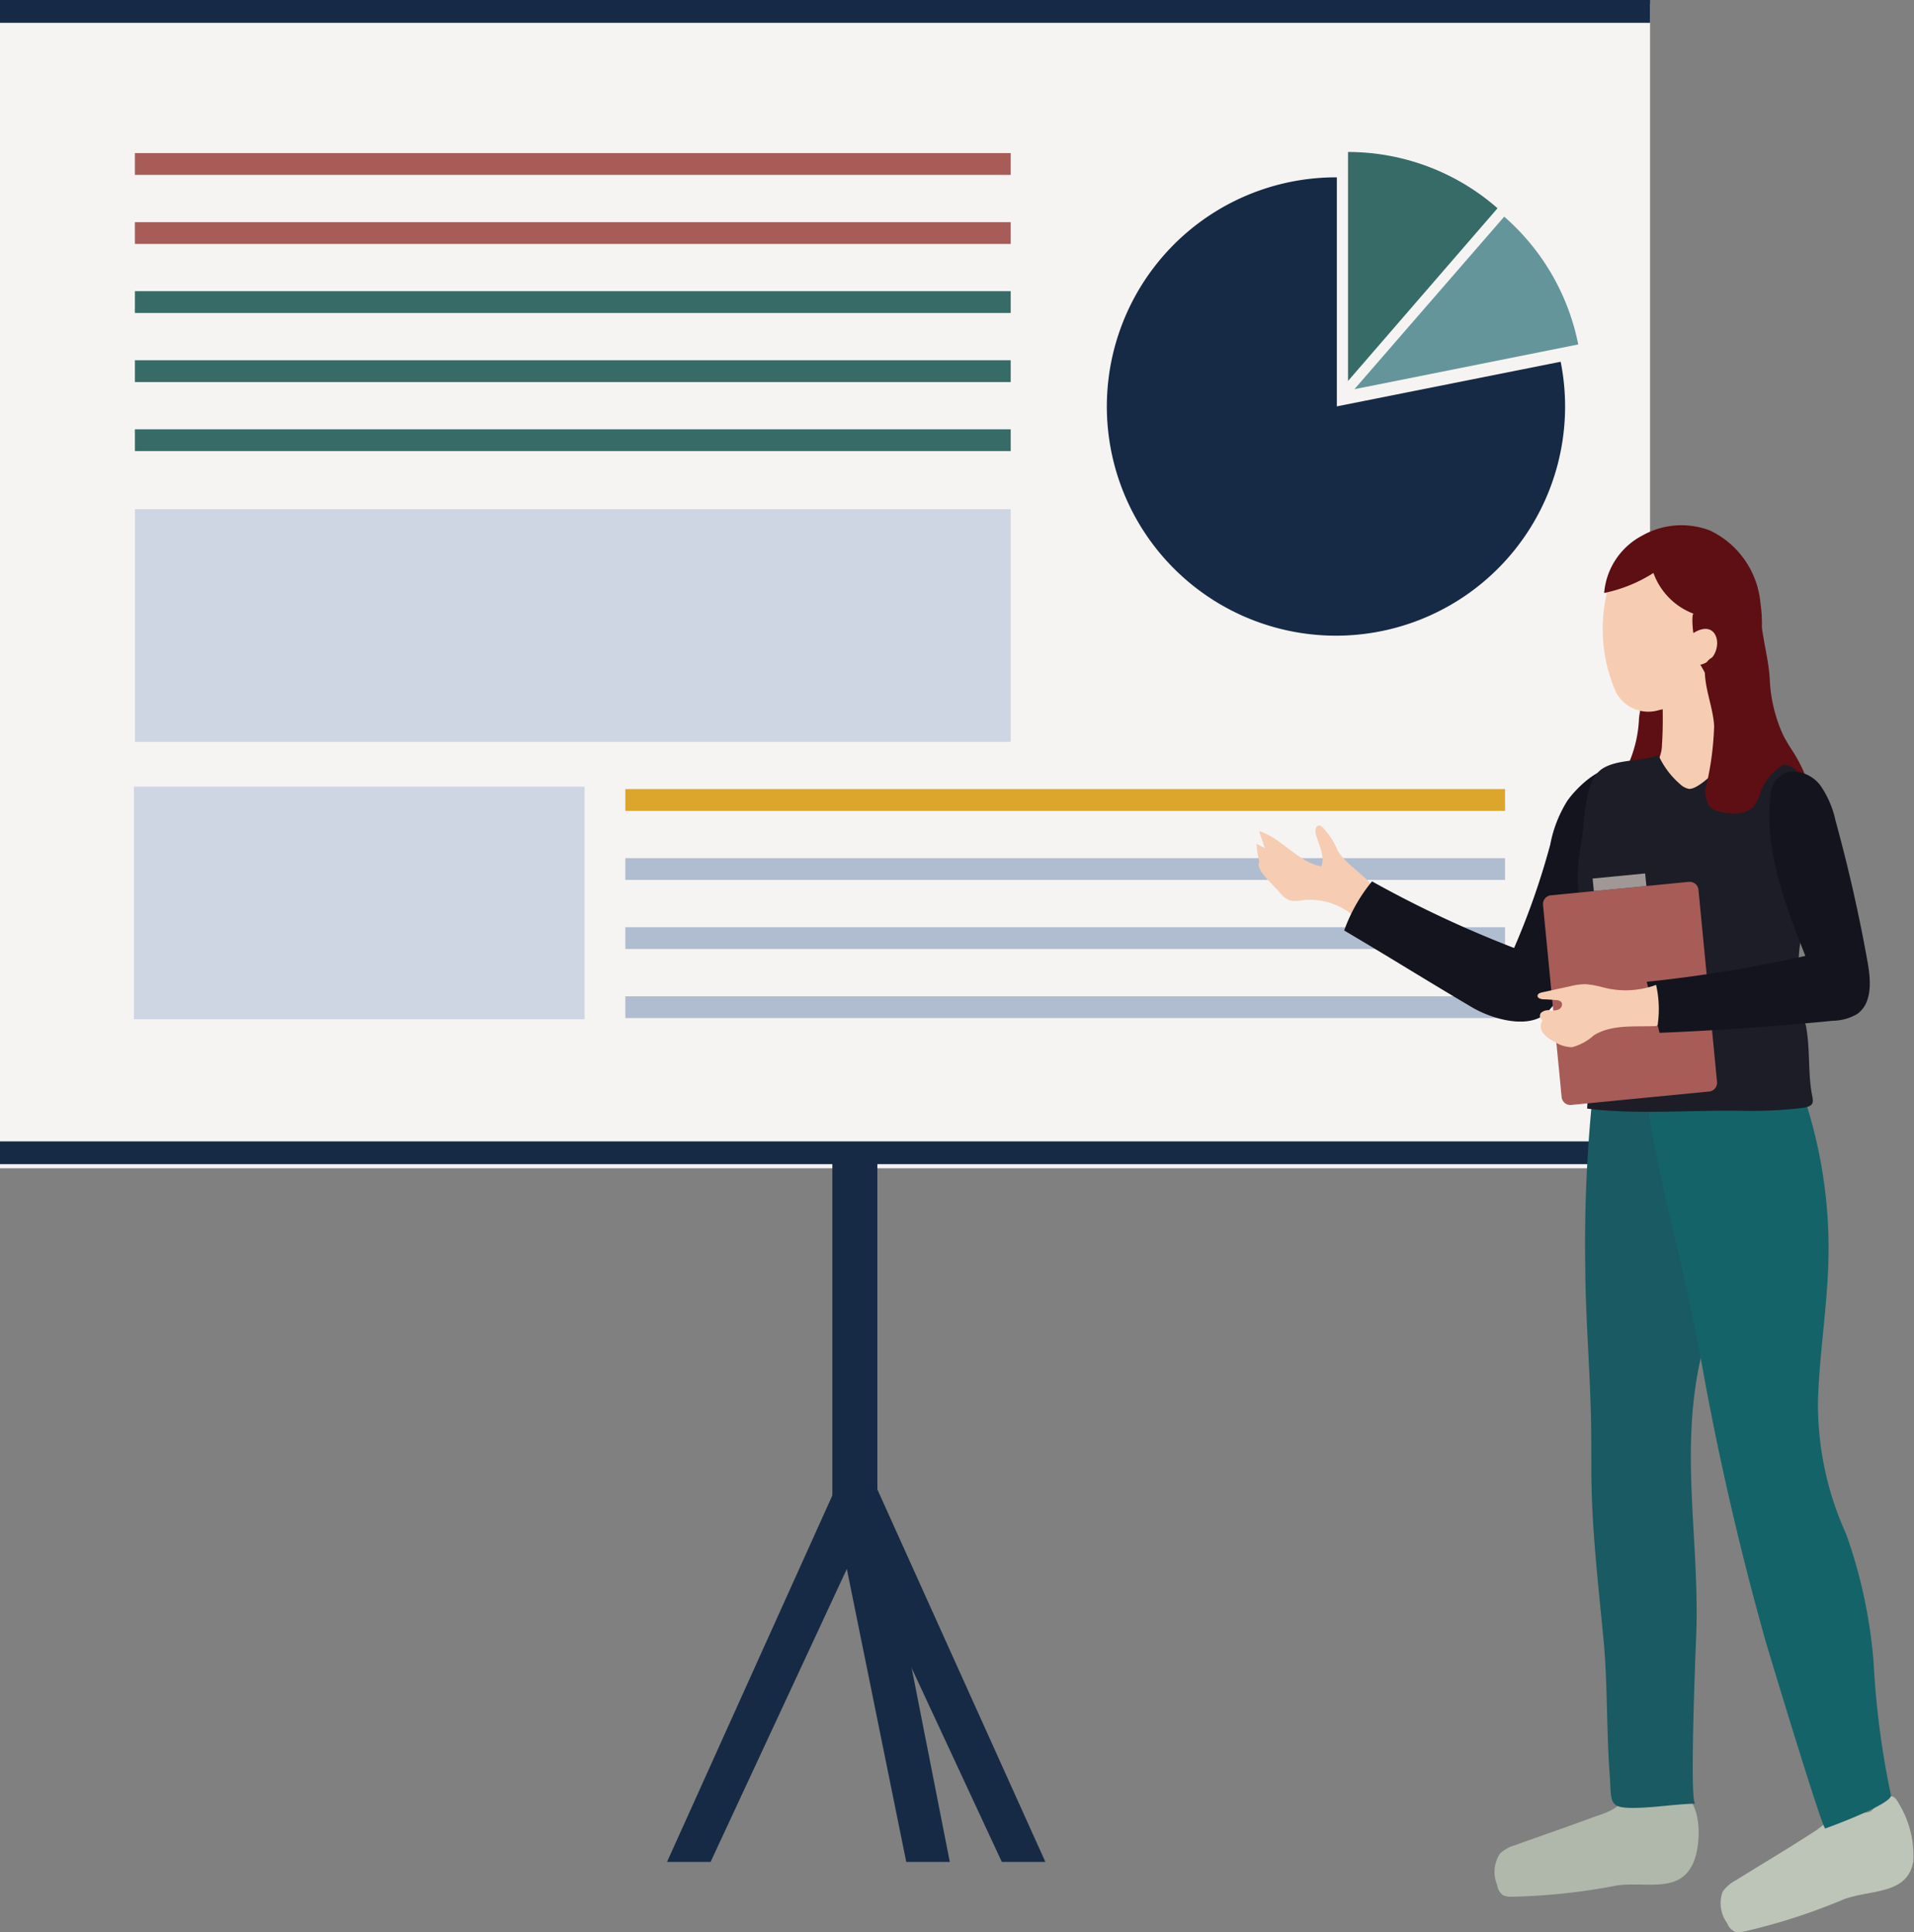 <svg xmlns="http://www.w3.org/2000/svg" xmlns:xlink="http://www.w3.org/1999/xlink" width="107" height="107.999" viewBox="0 0 107 107.999">
  <rect x="0" y="0" width="107" height="107.999" fill="#808080" stroke="none"/>
  <defs>
    <clipPath id="clip-path">
      <rect id="長方形_8712" data-name="長方形 8712" width="107" height="107.998" fill="none"/>
    </clipPath>
  </defs>
  <g id="グループ_18063" data-name="グループ 18063" transform="translate(0 0.001)">
    <rect id="長方形_8696" data-name="長方形 8696" width="92.244" height="65.085" transform="translate(0 0.211)" fill="#f6f4f3"/>
    <rect id="長方形_8697" data-name="長方形 8697" width="92.244" height="1.275" transform="translate(0 -0.001)" fill="#162a45"/>
    <rect id="長方形_8698" data-name="長方形 8698" width="92.244" height="1.273" transform="translate(0 63.794)" fill="#162a45"/>
    <rect id="長方形_8699" data-name="長方形 8699" width="2.516" height="19.466" transform="translate(46.532 64.738)" fill="#162a45"/>
    <path id="パス_21893" data-name="パス 21893" d="M30.561,83.432H28.126L37.615,62.4l2.436.631Z" transform="translate(9.163 20.635)" fill="#162a45" fill-rule="evenodd"/>
    <path id="パス_21894" data-name="パス 21894" d="M44.576,83.432h2.435L37.522,62.4l-2.436.631Z" transform="translate(11.43 20.635)" fill="#162a45" fill-rule="evenodd"/>
    <path id="パス_21895" data-name="パス 21895" d="M39.224,83.432h2.435L37.521,62.4l-2.435.631Z" transform="translate(11.439 20.635)" fill="#162a45" fill-rule="evenodd"/>
    <rect id="長方形_8700" data-name="長方形 8700" width="48.961" height="1.219" transform="translate(7.542 8.555)" fill="#a75c58"/>
    <rect id="長方形_8701" data-name="長方形 8701" width="48.961" height="1.218" transform="translate(7.542 12.416)" fill="#a75c58"/>
    <rect id="長方形_8702" data-name="長方形 8702" width="48.961" height="1.219" transform="translate(7.542 16.273)" fill="#376b68"/>
    <rect id="長方形_8703" data-name="長方形 8703" width="48.961" height="1.219" transform="translate(7.542 20.134)" fill="#376b68"/>
    <rect id="長方形_8704" data-name="長方形 8704" width="49.18" height="1.218" transform="translate(34.958 44.103)" fill="#dca52b"/>
    <rect id="長方形_8705" data-name="長方形 8705" width="49.18" height="1.219" transform="translate(34.958 47.962)" fill="#b0bdd1"/>
    <rect id="長方形_8706" data-name="長方形 8706" width="49.18" height="1.219" transform="translate(34.958 51.822)" fill="#b0bdd1"/>
    <rect id="長方形_8707" data-name="長方形 8707" width="49.18" height="1.219" transform="translate(34.958 55.683)" fill="#b0bdd1"/>
    <rect id="長方形_8708" data-name="長方形 8708" width="48.961" height="1.218" transform="translate(7.542 23.994)" fill="#376b68"/>
    <rect id="長方形_8709" data-name="長方形 8709" width="48.961" height="13.001" transform="translate(7.542 28.461)" fill="#cfd6e3"/>
    <rect id="長方形_8710" data-name="長方形 8710" width="25.194" height="13.001" transform="translate(7.485 43.967)" fill="#cfd6e3"/>
    <g id="グループ_18062" data-name="グループ 18062" transform="translate(0 0)">
      <g id="グループ_18061" data-name="グループ 18061" clip-path="url(#clip-path)">
        <path id="パス_21896" data-name="パス 21896" d="M59.487,20.25V7.448A12.809,12.809,0,1,0,72,17.755Z" transform="translate(15.248 2.463)" fill="#162a45"/>
        <path id="パス_21897" data-name="パス 21897" d="M65.177,9.527a12.673,12.673,0,0,0-8.359-3.144v12.8Z" transform="translate(18.541 2.111)" fill="#376b68"/>
        <path id="パス_21898" data-name="パス 21898" d="M65.463,9.1l-8.376,9.643,12.514-2.5A12.774,12.774,0,0,0,65.463,9.1" transform="translate(18.629 3.009)" fill="#64959b"/>
        <path id="パス_21899" data-name="パス 21899" d="M65.261,77.873c1.033-.366,2.068-.727,3.094-1.107.78-.289,1.9-.534,1.93-1.5l2.458-.089c1.9-.069,1.879,2.906,1.355,4.09-.759,1.714-2.582,1.037-4.238,1.252a34.338,34.338,0,0,1-5.97.637.957.957,0,0,1-.431-.09.827.827,0,0,1-.318-.562,1.881,1.881,0,0,1,.158-1.767,2.127,2.127,0,0,1,.858-.47q.551-.2,1.1-.394" transform="translate(20.559 24.858)" fill="#b0b8ab" fill-rule="evenodd"/>
        <path id="パス_21900" data-name="パス 21900" d="M74.356,79.541c1.2-.733,2.4-1.461,3.572-2.225a7.077,7.077,0,0,1,1.505-.945c.464-.145,1.028.14,1.5-.088a2.815,2.815,0,0,0,.487-.566c.48-.1.674-.641,1.1.184A5.57,5.57,0,0,1,83.3,79.11c-.346,1.826-2.28,1.536-3.846,2.081a33.659,33.659,0,0,1-5.678,1.83.952.952,0,0,1-.442,0,.857.857,0,0,1-.439-.482,1.884,1.884,0,0,1-.252-1.757,2.031,2.031,0,0,1,.728-.632q.491-.305.987-.608" transform="translate(23.659 24.95)" fill="#bcc5b7" fill-rule="evenodd"/>
        <path id="パス_21901" data-name="パス 21901" d="M67.158,66.921c.008,3.148.371,6.269.674,9.4.245,2.527.163,5.071.351,7.6.119,1.586-.114,1.917,1.389,1.9,1.111-.011,2.269-.212,3.4-.238-.34.008.025-8.794.052-9.469.195-5.449-1.012-10.52.379-15.972a40.4,40.4,0,0,0,1.078-8.379c.072-1.782,1-5.429-1.687-5.69-1.723-.166-3.882.373-5.612.422a81.372,81.372,0,0,0-.363,9.067c.015,3.128.314,6.259.333,9.389q.006.986.009,1.967" transform="translate(21.803 15.226)" fill="#1a5a62" fill-rule="evenodd"/>
        <path id="パス_21902" data-name="パス 21902" d="M79.391,86.933c.389-.138,3.792-1.392,3.669-1.875a47.593,47.593,0,0,1-.967-7.388,27.827,27.827,0,0,0-1.539-7.2,17.483,17.483,0,0,1-1.57-7.528c.09-2.677.544-5.331.588-8.011a26.81,26.81,0,0,0-1.26-8.543,70.666,70.666,0,0,0-8.9-.145c.732,4.889,2.135,9.433,2.994,14.282q1.411,7.962,3.6,15.767c.253.9,3.226,10.693,3.383,10.643" transform="translate(22.65 15.264)" fill="#146369" fill-rule="evenodd"/>
        <path id="パス_21903" data-name="パス 21903" d="M77.8,33.487a8.555,8.555,0,0,1,.692,1.242,2.816,2.816,0,0,1,.163,1.843c-.419,1.44-1.9,1.167-3.033,1.357a23.756,23.756,0,0,1-2.432.483,9.655,9.655,0,0,1-2.46-.154,2.986,2.986,0,0,1-2.056-1.139,3.324,3.324,0,0,1,.089-2.857,7,7,0,0,0,.541-2.3c.013-.625.3-1.226.3-1.847a5.971,5.971,0,0,1,.54-1.772,5.96,5.96,0,0,1,1.836-1.8A7.674,7.674,0,0,1,73.932,25.4c1.6-.55,2.074.218,2.3,1.674.135.856.324,1.6.386,2.479a8.344,8.344,0,0,0,.765,3.219c.126.245.269.48.415.715" transform="translate(22.315 8.34)" fill="#5d0f14" fill-rule="evenodd"/>
        <path id="パス_21904" data-name="パス 21904" d="M70.034,33.258a.72.72,0,0,1-.627.345q.981,1.12,2.039,2.169A8.5,8.5,0,0,0,73.114,34.5q.961-.866,1.924-1.731c-.968-.13-1.356-.777-1.594-1.674a7.346,7.346,0,0,1-.146-3.091c-.05.3-.92.4-1.135.447-.638.153-1.264.339-1.9.5.037,1.13.076,2.262,0,3.391a2.039,2.039,0,0,1-.18.826.78.78,0,0,1-.05.084" transform="translate(22.649 9.261)" fill="#f6cdb3" fill-rule="evenodd"/>
        <path id="パス_21905" data-name="パス 21905" d="M70.706,32.045a8.228,8.228,0,0,0,2.357-.893,3.291,3.291,0,0,0,1.6-1.713,4.22,4.22,0,0,0-.1-2.538,6.487,6.487,0,0,0-1.391-2.732,3.136,3.136,0,0,0-5.263.862,8.813,8.813,0,0,0,.389,6.024,2.053,2.053,0,0,0,2.413.989" transform="translate(22.043 7.642)" fill="#f6cdb3" fill-rule="evenodd"/>
        <path id="パス_21906" data-name="パス 21906" d="M69.8,22.611a3.99,3.99,0,0,0-2.184,3.236,8.191,8.191,0,0,0,2.755-1.119,3.81,3.81,0,0,0,2.255,2.283c-.142-.052-.053.993-.02,1.075,1.578-.985,1.8,1.464.385,1.771a7.579,7.579,0,0,1,.79,1.742c.111-.393.622-.455,1.008-.585,1.683-.567,1.776-3.163,1.564-4.6a4.99,4.99,0,0,0-2.8-4.049,4.454,4.454,0,0,0-3.755.244" transform="translate(22.063 7.295)" fill="#5d0f14" fill-rule="evenodd"/>
        <path id="パス_21907" data-name="パス 21907" d="M57.48,36.032a3.894,3.894,0,0,0-.848-1.283.3.3,0,0,0-.166-.075c-.2-.007-.241.282-.19.475.159.6.528,1.22.316,1.807-1.326-.232-2.2-1.576-3.487-1.973.106.317.212.635.32.951l-.459-.24a4.175,4.175,0,0,0,.159,1.007c-.263.409.8,1.316,1.123,1.7a1.344,1.344,0,0,0,.557.455,1.635,1.635,0,0,0,.714-.005,3.762,3.762,0,0,1,3.147,1.135q.473-.864.946-1.73c-.585-.838-1.651-1.372-2.133-2.221" transform="translate(17.281 11.466)" fill="#f6cdb3" fill-rule="evenodd"/>
        <path id="パス_21908" data-name="パス 21908" d="M69.075,34.177a7.087,7.087,0,0,0-.9,2.361,42.052,42.052,0,0,1-2.02,5.775,62.577,62.577,0,0,1-7.943-3.723,9.189,9.189,0,0,0-1.556,2.745c2.663,1.573,4.47,2.713,7.133,4.286,1.166.688,3.171,1.24,4.175.329a6.623,6.623,0,0,0,1.475-2.383q.979-1.934,1.857-3.916a15.9,15.9,0,0,0,1.28-3.852c.13-.81.367-2.685-.325-3.307-.94-.844-2.716.946-3.179,1.686" transform="translate(18.489 10.671)" fill="#14141e" fill-rule="evenodd"/>
        <path id="パス_21909" data-name="パス 21909" d="M67.478,51.631c2.614.254,5.385.036,8,.064A24.3,24.3,0,0,0,79,51.548c.873-.117.635-.358.537-1.115-.149-1.146-.06-2.353-.279-3.485a11.176,11.176,0,0,1-.253-5.041,10.314,10.314,0,0,0,.382-4.387c-.1-.439-.26-.861-.369-1.3-.247-.989.033-2-.146-2.954-.145-.769-.162-.7-.951-.973-.317-.11-2.495-1.062-2.74-.866a5.01,5.01,0,0,1-1.008,1.335c-.272.25-1.074,1.015-1.483.941a1.047,1.047,0,0,1-.484-.275,4.685,4.685,0,0,1-1.117-1.445c-.025-.051-.056-.108-.111-.124a.215.215,0,0,0-.131.016c-.9.3-2.119.185-2.931.68-1.109.676-1,3-1.229,4.291A10.252,10.252,0,0,0,66.5,38.31c-.062,2.1.967,4.2,1.162,6.3a18.642,18.642,0,0,1-.011,3.526c-.111,1.136-.593,2.338-.622,3.441.149.019.3.035.448.049" transform="translate(21.7 10.384)" fill="#1c1d27" fill-rule="evenodd"/>
        <path id="パス_21910" data-name="パス 21910" d="M74.325,48.758l-7.711.752a.492.492,0,0,1-.536-.443l-1.04-10.736a.493.493,0,0,1,.442-.539l7.711-.752a.494.494,0,0,1,.537.443L74.766,48.22a.493.493,0,0,1-.442.539" transform="translate(21.223 12.248)" fill="#a75c58" fill-rule="evenodd"/>
        <rect id="長方形_8711" data-name="長方形 8711" width="2.95" height="0.706" transform="translate(89.034 49.103) rotate(-5.547)" fill="#9f9896"/>
        <path id="パス_21911" data-name="パス 21911" d="M78.27,42.714a76.723,76.723,0,0,1-8.86,1.446q.358,1.425.715,2.853,4.856-.2,9.7-.676a2.755,2.755,0,0,0,1.358-.383c.833-.6.76-1.842.58-2.853q-.716-4.012-1.8-7.948a5.5,5.5,0,0,0-.8-1.9,1.938,1.938,0,0,0-1.781-.836,1.392,1.392,0,0,0-1.056,1.348c-.369,2.967.842,6.168,1.95,8.945" transform="translate(22.65 10.714)" fill="#14141e" fill-rule="evenodd"/>
        <path id="パス_21912" data-name="パス 21912" d="M68.4,41.5a4.837,4.837,0,0,0-.909-.161,3.643,3.643,0,0,0-.87.117l-1.568.342c-.1.023-.228.067-.244.172-.021.148.182.209.33.214.235.008.468.021.7.043a.41.41,0,0,1,.294.109c.107.132.007.346-.147.419a1.071,1.071,0,0,1-.5.044.6.6,0,0,0-.477.133c-.118.124-.082.382.086.406a.616.616,0,0,0,.024.736,1.786,1.786,0,0,0,.626.474,1.842,1.842,0,0,0,.987.314A2.932,2.932,0,0,0,67.95,44.2c.988-.62,2.248-.471,3.413-.52a.141.141,0,0,0,.171-.157,6.118,6.118,0,0,0-.1-2.145,4.927,4.927,0,0,1-3.032.12" transform="translate(21.148 13.669)" fill="#f6cdb3" fill-rule="evenodd"/>
        <path id="パス_21913" data-name="パス 21913" d="M72.292,27.61a.715.715,0,0,0-.411.483,1.349,1.349,0,0,0-.023.343c.029,1.039.468,2.021.52,3.019a16.919,16.919,0,0,1-.435,3.313,1.381,1.381,0,0,0,.186,1.194,1.093,1.093,0,0,0,.489.257,3.008,3.008,0,0,0,.91.121,1.442,1.442,0,0,0,1.062-.394,2.716,2.716,0,0,0,.4-.842,3.167,3.167,0,0,1,1.578-1.679" transform="translate(23.449 9.13)" fill="#5d0f14" fill-rule="evenodd"/>
      </g>
    </g>
  </g>
</svg>
